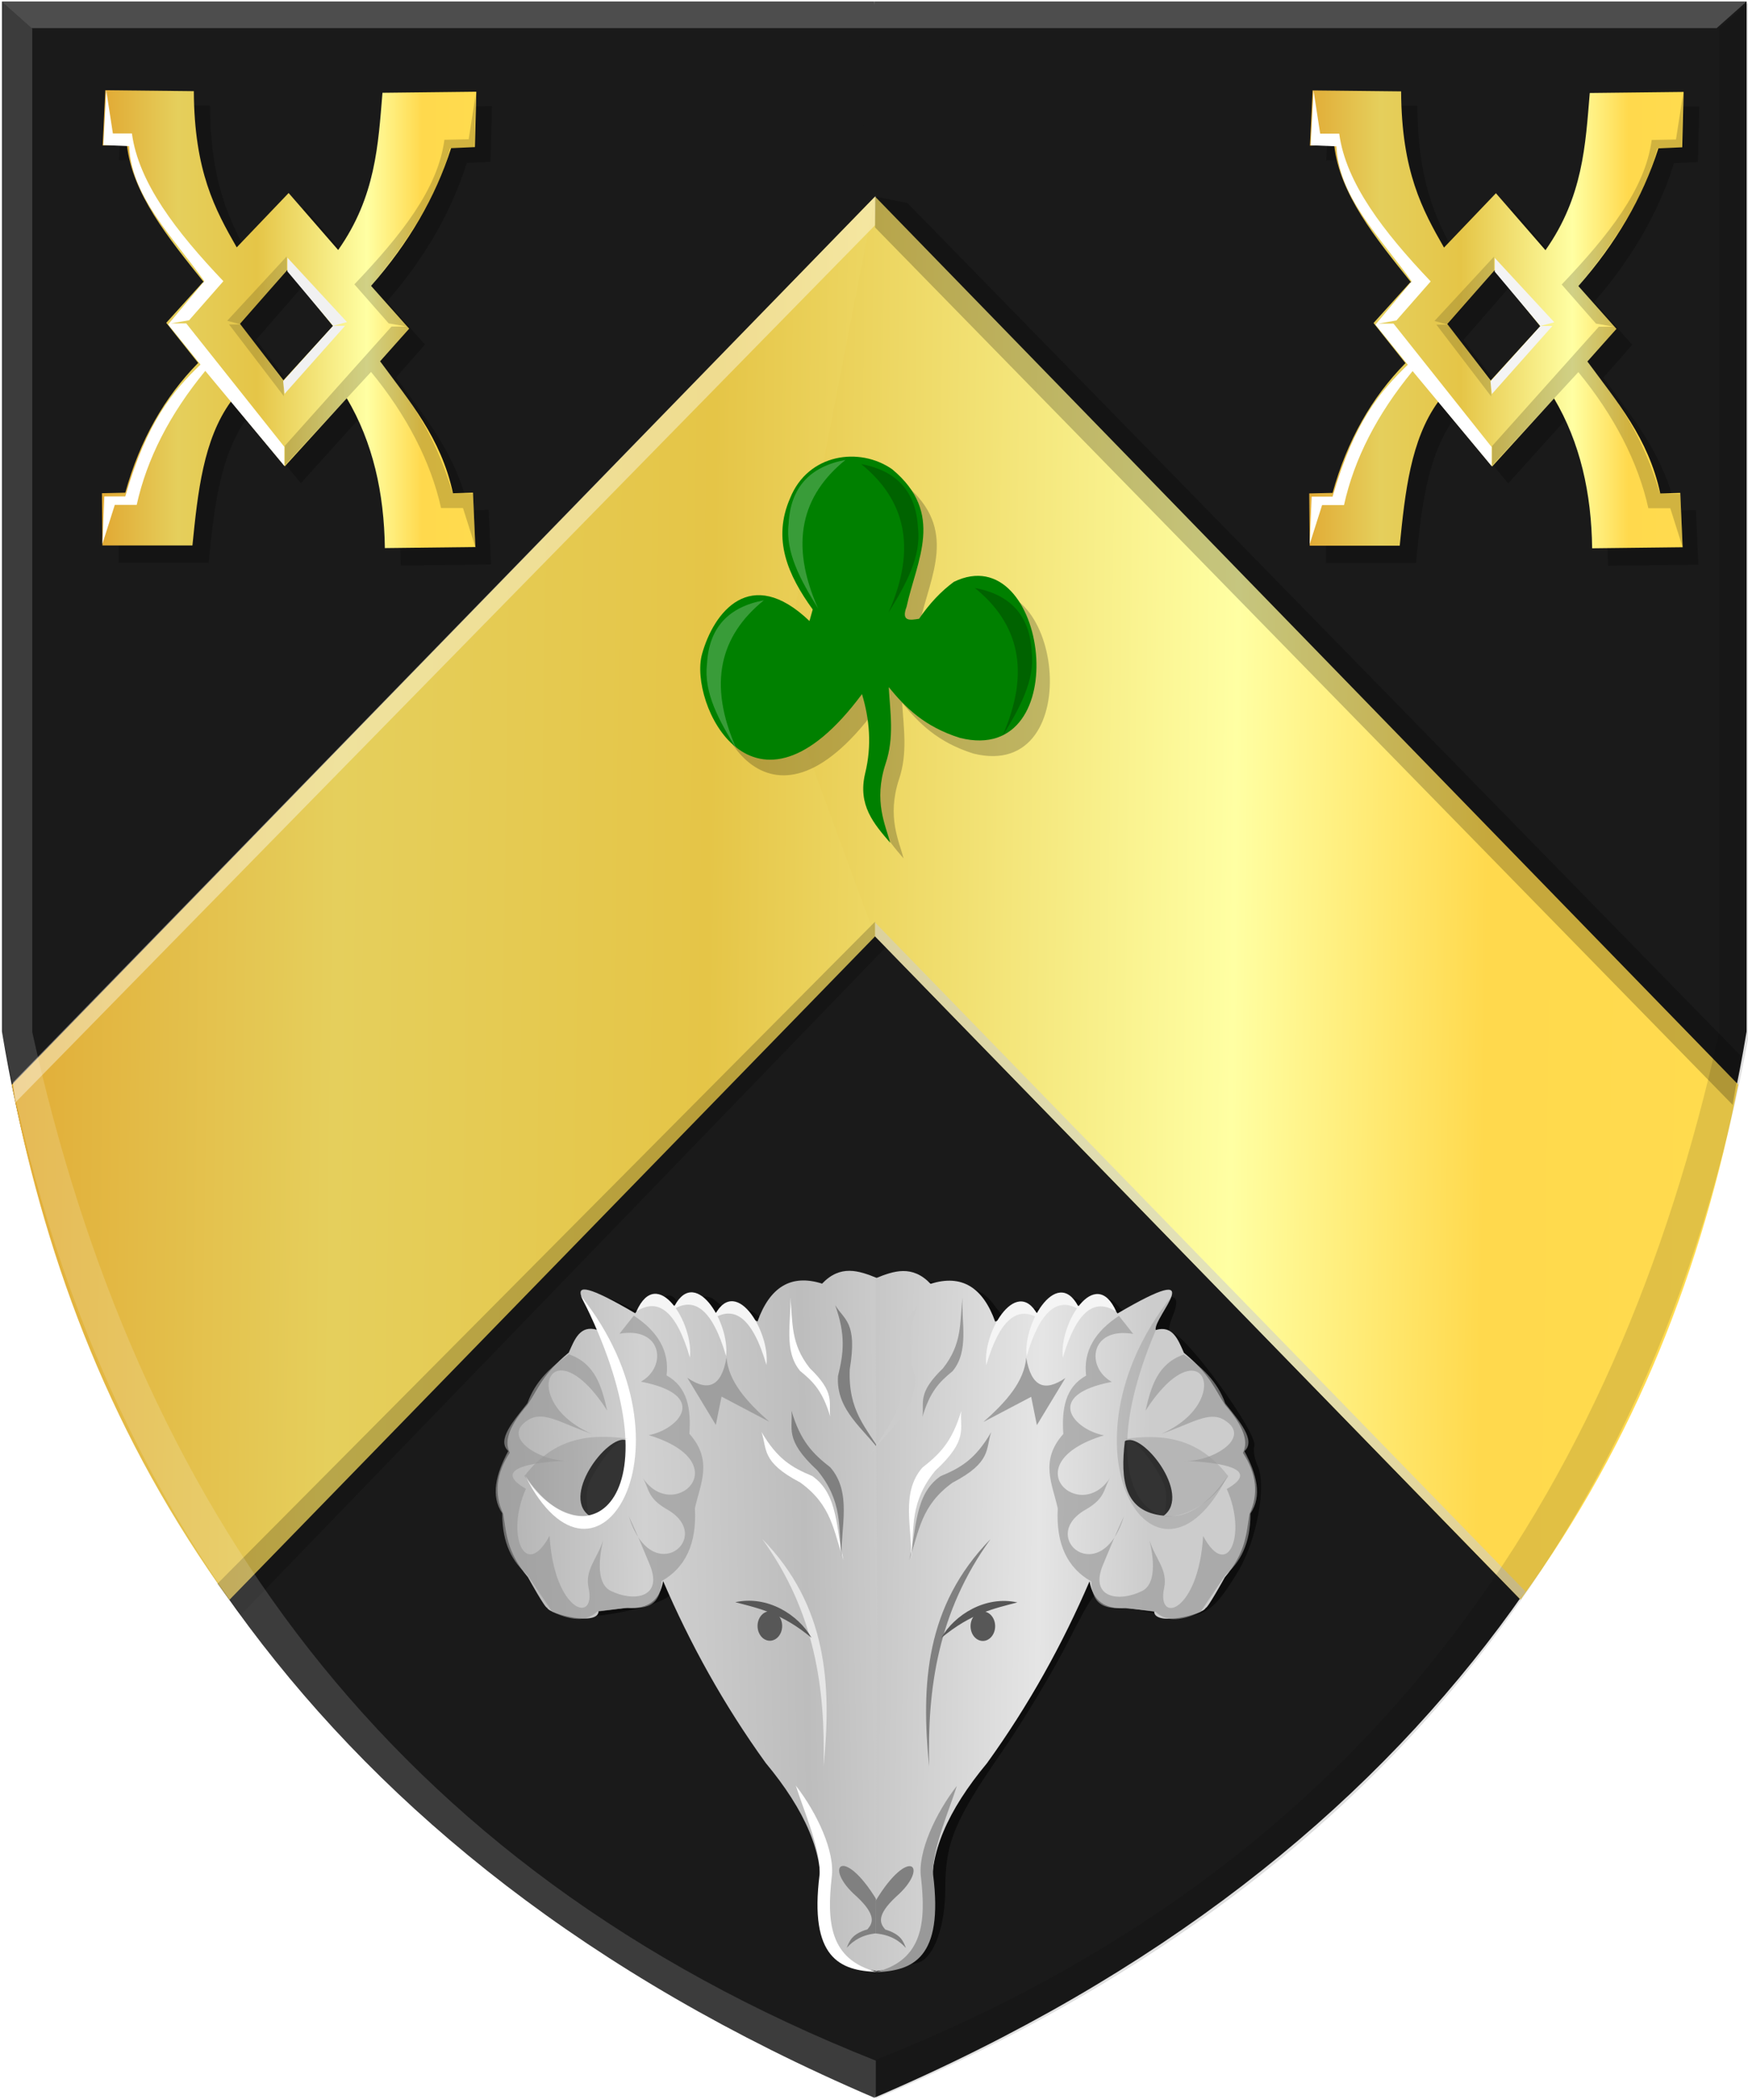 <?xml version="1.0" encoding="UTF-8" standalone="no"?>
<!-- Created with Inkscape (http://www.inkscape.org/) -->

<svg
   xmlns:dc="http://purl.org/dc/elements/1.1/"
   xmlns:cc="http://creativecommons.org/ns#"
   xmlns:rdf="http://www.w3.org/1999/02/22-rdf-syntax-ns#"
   xmlns:svg="http://www.w3.org/2000/svg"
   xmlns="http://www.w3.org/2000/svg"
   xmlns:xlink="http://www.w3.org/1999/xlink"
   xmlns:sodipodi="http://sodipodi.sourceforge.net/DTD/sodipodi-0.dtd"
   xmlns:inkscape="http://www.inkscape.org/namespaces/inkscape"
   width="154.156"
   height="185.125"
   id="svg10048"
   version="1.1"
   inkscape:version="0.48.4 r9939"
   sodipodi:docname="Nieuw document 18">
  <defs
     id="defs10050">
    <linearGradient
       id="linearGradient10855">
      <stop
         id="stop10857"
         offset="0"
         style="stop-color:#ffffff;stop-opacity:1" />
      <stop
         id="stop10859"
         offset="0.143"
         style="stop-color:#e1a832;stop-opacity:1;" />
      <stop
         style="stop-color:#e5cf5c;stop-opacity:1;"
         offset="0.321"
         id="stop10861" />
      <stop
         id="stop10863"
         offset="0.5"
         style="stop-color:#e5c547;stop-opacity:1;" />
      <stop
         style="stop-color:#ffffa3;stop-opacity:1;"
         offset="0.75"
         id="stop10865" />
      <stop
         id="stop10867"
         offset="0.875"
         style="stop-color:#ffd94d;stop-opacity:1;" />
      <stop
         style="stop-color:#ffdb4e;stop-opacity:1;"
         offset="1"
         id="stop10869" />
    </linearGradient>
    <filter
       color-interpolation-filters="sRGB"
       inkscape:collect="always"
       id="filter4021-4-3-8">
      <feGaussianBlur
         inkscape:collect="always"
         stdDeviation="8.668"
         id="feGaussianBlur4023-8-1-7" />
    </filter>
    <filter
       color-interpolation-filters="sRGB"
       inkscape:collect="always"
       id="filter4021-4-3">
      <feGaussianBlur
         inkscape:collect="always"
         stdDeviation="8.668"
         id="feGaussianBlur4023-8-1" />
    </filter>
    <filter
       color-interpolation-filters="sRGB"
       inkscape:collect="always"
       id="filter8217-7">
      <feGaussianBlur
         inkscape:collect="always"
         stdDeviation="3.51"
         id="feGaussianBlur8219-2" />
    </filter>
    <linearGradient
       id="linearGradient4070-9-0-5">
      <stop
         style="stop-color:#a3a3a3;stop-opacity:1;"
         offset="0"
         id="stop4072-5-5-3" />
      <stop
         style="stop-color:#b0b0b0;stop-opacity:1;"
         offset="0.143"
         id="stop4074-5-2-2" />
      <stop
         id="stop4076-40-4-9"
         offset="0.321"
         style="stop-color:#d1d1d1;stop-opacity:1;" />
      <stop
         style="stop-color:#bdbdbd;stop-opacity:1;"
         offset="0.5"
         id="stop4078-3-2-7" />
      <stop
         id="stop4080-4-3-3"
         offset="0.75"
         style="stop-color:#e5e5e5;stop-opacity:1;" />
      <stop
         style="stop-color:#cccccc;stop-opacity:1;"
         offset="0.875"
         id="stop4082-1-8-7" />
      <stop
         id="stop4084-2-5-4"
         offset="1"
         style="stop-color:#cccccc;stop-opacity:1;" />
    </linearGradient>
    <linearGradient
       gradientUnits="userSpaceOnUse"
       y2="148.853"
       x2="320.714"
       y1="148.853"
       x1="309.286"
       id="linearGradient5702"
       xlink:href="#linearGradient4070-9-0-5"
       inkscape:collect="always" />
    <linearGradient
       id="linearGradient4053-4">
      <stop
         style="stop-color:#cc992d;stop-opacity:1;"
         offset="0"
         id="stop4055-9" />
      <stop
         style="stop-color:#e1a832;stop-opacity:1;"
         offset="0.143"
         id="stop4057-8" />
      <stop
         id="stop4059-2"
         offset="0.321"
         style="stop-color:#e5cf5c;stop-opacity:1;" />
      <stop
         style="stop-color:#e5c547;stop-opacity:1;"
         offset="0.5"
         id="stop4061-4" />
      <stop
         id="stop4063-5"
         offset="0.75"
         style="stop-color:#ffffa3;stop-opacity:1;" />
      <stop
         style="stop-color:#ffd94d;stop-opacity:1;"
         offset="0.875"
         id="stop4065-2" />
      <stop
         id="stop4067-9"
         offset="1"
         style="stop-color:#ffdb4e;stop-opacity:1;" />
    </linearGradient>
    <linearGradient
       inkscape:collect="always"
       xlink:href="#linearGradient4070-9-0-5"
       id="linearGradient10813"
       x1="140.231"
       y1="499.101"
       x2="217.796"
       y2="500.172"
       gradientUnits="userSpaceOnUse" />
    <linearGradient
       inkscape:collect="always"
       xlink:href="#linearGradient4070-9-0-5"
       id="linearGradient10821"
       x1="138.499"
       y1="501.403"
       x2="217.442"
       y2="499.975"
       gradientUnits="userSpaceOnUse" />
    <linearGradient
       inkscape:collect="always"
       xlink:href="#linearGradient4053-4"
       id="linearGradient10829"
       x1="82.087"
       y1="433.947"
       x2="260.289"
       y2="436.447"
       gradientUnits="userSpaceOnUse" />
    <linearGradient
       inkscape:collect="always"
       xlink:href="#linearGradient4053-4"
       id="linearGradient10837"
       x1="77.728"
       y1="436.099"
       x2="260.93"
       y2="438.599"
       gradientUnits="userSpaceOnUse" />
    <linearGradient
       inkscape:collect="always"
       xlink:href="#linearGradient4053-4"
       id="linearGradient10845"
       x1="215.929"
       y1="385.434"
       x2="255.384"
       y2="385.434"
       gradientUnits="userSpaceOnUse" />
    <linearGradient
       inkscape:collect="always"
       xlink:href="#linearGradient10855"
       id="linearGradient10853"
       x1="110.056"
       y1="385.416"
       x2="148.912"
       y2="385.416"
       gradientUnits="userSpaceOnUse" />
  </defs>
  <sodipodi:namedview
     id="base"
     pagecolor="#ffffff"
     bordercolor="#666666"
     borderopacity="1.0"
     inkscape:pageopacity="0.0"
     inkscape:pageshadow="2"
     inkscape:zoom="1.979899"
     inkscape:cx="103.60173"
     inkscape:cy="128.77842"
     inkscape:document-units="px"
     inkscape:current-layer="layer1"
     showgrid="false"
     fit-margin-top="0"
     fit-margin-left="0"
     fit-margin-right="0"
     fit-margin-bottom="0"
     inkscape:window-width="1600"
     inkscape:window-height="837"
     inkscape:window-x="-8"
     inkscape:window-y="-8"
     inkscape:window-maximized="1" />
  <g
     inkscape:label="Laag 1"
     inkscape:groupmode="layer"
     id="layer1"
     transform="translate(-106.844,-357.281)">
    <path
       style="fill:#1a1a1a;fill-opacity:1;stroke:#000000;stroke-width:0.099px;stroke-linecap:butt;stroke-linejoin:miter;stroke-opacity:0"
       d="m 183.947,357.413 -76.93,0 0,90.795 c 6.018,36.219 26.439,72.373 76.93,93.984 z"
       id="path13717"
       inkscape:connector-curvature="0"
       sodipodi:nodetypes="ccccc" />
    <path
       style="fill:#1a1a1a;fill-opacity:1;stroke:#000000;stroke-width:0.099px;stroke-linecap:butt;stroke-linejoin:miter;stroke-opacity:0"
       d="m 183.947,357.413 76.93,0 0,90.795 c -6.018,36.219 -26.439,72.373 -76.93,93.984 l -7.39,-102.827 z"
       id="path13717-1"
       inkscape:connector-curvature="0"
       sodipodi:nodetypes="cccccc" />
    <path
       style="fill:url(#linearGradient10837);fill-opacity:1;stroke:#000000;stroke-width:0.099px;stroke-linecap:butt;stroke-linejoin:miter;stroke-opacity:0"
       d="m 107.879,452.904 76.136,-78.298 8.281,42.649 -8.281,22.568 -56.94,58.481 c -10.234,-14.123 -16.018,-29.281 -19.195,-45.402 -0.306,-1.552 0.299,1.549 -8.8e-4,10e-4 z"
       id="path34912"
       inkscape:connector-curvature="0"
       sodipodi:nodetypes="cccccscc" />
    <path
       style="fill:url(#linearGradient10829);fill-opacity:1;stroke:#000000;stroke-width:0.099px;stroke-linecap:butt;stroke-linejoin:miter;stroke-opacity:0"
       d="m 260.138,452.886 -76.123,-78.279 -8.294,42.631 8.281,22.568 56.94,58.481 c 10.234,-14.123 16.018,-29.281 19.195,-45.402 0.306,-1.552 -0.299,1.549 8.8e-4,10e-4 z"
       id="path34912-7"
       inkscape:connector-curvature="0"
       sodipodi:nodetypes="cccccscc" />
    <path
       style="fill:#ffffff;fill-opacity:0.395;stroke:#000000;stroke-width:0.099px;stroke-linecap:butt;stroke-linejoin:miter;stroke-opacity:0"
       d="m 107.991,452.688 76.082,-78.141 -0.058,2.586 -75.812,77.325 z"
       id="path35493"
       inkscape:connector-curvature="0" />
    <path
       style="fill:#000000;fill-opacity:0.225;stroke:#000000;stroke-width:0.099px;stroke-linecap:butt;stroke-linejoin:miter;stroke-opacity:0"
       d="m 184.015,374.607 0,2.723 75.631,77.343 0.347,-1.996 0.416,-2.281 -73.548,-75.228 z"
       id="path35495"
       inkscape:connector-curvature="0" />
    <path
       style="fill:#000000;fill-opacity:0.198;stroke:#000000;stroke-width:0.099px;stroke-linecap:butt;stroke-linejoin:miter;stroke-opacity:0"
       d="m 126.006,496.896 58.009,-58.369 0,1.297 0.951,0.948 -56.912,58.88 z"
       id="path35497"
       inkscape:connector-curvature="0" />
    <path
       style="fill:#cccccc;fill-opacity:0.562;stroke:#000000;stroke-width:0.099px;stroke-linecap:butt;stroke-linejoin:miter;stroke-opacity:0"
       d="m 184.015,438.598 0,1.226 56.88,58.408 0.491,-0.655 z"
       id="path35499"
       inkscape:connector-curvature="0" />
    <path
       style="fill:#ffffff;fill-opacity:0.151;stroke:#000000;stroke-width:0.099px;stroke-linecap:butt;stroke-linejoin:miter;stroke-opacity:0"
       d="m 109.69,359.827 -2.65,-2.354 0,90.795 c 8.504,46.997 35.988,76.715 77.046,94.076 l 0,-3.42 c -43.162,-17.098 -65.243,-49.259 -74.396,-90.656 z"
       id="path14257"
       inkscape:connector-curvature="0"
       sodipodi:nodetypes="ccccccc" />
    <path
       style="fill:#000000;fill-opacity:0.118;stroke:#000000;stroke-width:0.099px;stroke-linecap:butt;stroke-linejoin:miter;stroke-opacity:0"
       d="m 258.479,359.755 2.65,-2.354 0,90.795 c -8.504,46.997 -35.988,76.715 -77.046,94.076 l 0,-3.42 c 43.162,-17.098 65.243,-49.259 74.396,-90.656 z"
       id="path14257-4"
       inkscape:connector-curvature="0"
       sodipodi:nodetypes="ccccccc" />
    <path
       style="fill:#ffffff;fill-opacity:0.226;stroke:#000000;stroke-width:0.099px;stroke-linecap:butt;stroke-linejoin:miter;stroke-opacity:0"
       d="m 106.976,357.41 2.65,2.354 148.605,0 2.65,-2.354 z"
       id="path14277"
       inkscape:connector-curvature="0" />
    <path
       inkscape:connector-curvature="0"
       style="fill:#000000;fill-opacity:0.22;stroke:#000000;stroke-width:0.155px;stroke-linecap:butt;stroke-linejoin:miter;stroke-opacity:0"
       d="m 179.413,413.4 c -5.22,-4.987 -8.452,-0.762 -9.476,2.917 -1.198,4.302 4.504,16.44 14.107,3.526 0.662,2.211 0.881,4.511 0.282,6.977 -0.679,2.828 0.782,4.466 2.202,6.126 -0.38,-1.503 -1.493,-3.641 -0.401,-6.97 0.775,-2.29 0.408,-4.51 0.277,-6.745 1.468,1.792 3.139,3.487 6.287,4.475 10.285,2.558 7.749,-17.794 -0.548,-13.755 -1.12,0.827 -2.143,1.905 -3.063,3.253 -0.794,0.127 -1.605,0.273 -1.102,-1.065 0.882,-4.079 3.422,-8.21 -1.267,-12.112 -2.869,-2.007 -7.424,-1.396 -9.008,2.554 -1.58,3.616 -0.199,6.772 1.996,9.803 l -0.285,1.017 z"
       id="path8963-6-2"
       sodipodi:nodetypes="csccccccccccccc" />
    <path
       inkscape:connector-curvature="0"
       style="fill:#008000;fill-opacity:1;stroke:#000000;stroke-width:0.155px;stroke-linecap:butt;stroke-linejoin:miter;stroke-opacity:0"
       d="m 178.232,412.022 c -5.22,-4.987 -8.452,-0.762 -9.476,2.917 -1.198,4.302 4.504,16.44 14.107,3.525 0.662,2.211 0.881,4.511 0.281,6.977 -0.679,2.828 0.782,4.466 2.202,6.126 -0.38,-1.503 -1.492,-3.64 -0.401,-6.97 0.775,-2.29 0.407,-4.51 0.277,-6.745 1.468,1.792 3.14,3.487 6.287,4.475 10.285,2.558 7.749,-17.794 -0.548,-13.755 -1.12,0.827 -2.143,1.905 -3.063,3.253 -0.794,0.127 -1.605,0.273 -1.102,-1.065 0.883,-4.079 3.422,-8.21 -1.267,-12.112 -2.869,-2.007 -7.424,-1.396 -9.008,2.553 -1.58,3.616 -0.199,6.772 1.996,9.803 l -0.285,1.017 z"
       id="path8963-9-0-3"
       sodipodi:nodetypes="csccccccccccccc" />
    <path
       inkscape:connector-curvature="0"
       style="fill:#ffffff;fill-opacity:0.223;stroke:#000000;stroke-width:0.247px;stroke-linecap:butt;stroke-linejoin:miter;stroke-opacity:0"
       d="m 181.405,397.823 c -3.103,0.581 -4.851,2.392 -5.014,5.642 -0.299,2.487 1.063,4.975 2.607,7.462 -2.577,-5.773 -1.431,-9.998 2.407,-13.104 z"
       id="path9205-45-2"
       sodipodi:nodetypes="cccc" />
    <path
       inkscape:connector-curvature="0"
       style="fill:#ffffff;fill-opacity:0.223;stroke:#000000;stroke-width:0.247px;stroke-linecap:butt;stroke-linejoin:miter;stroke-opacity:0"
       d="m 174.206,410.199 c -3.103,0.581 -4.851,2.392 -5.014,5.642 -0.299,2.487 1.063,4.975 2.607,7.462 -2.577,-5.773 -1.431,-9.998 2.406,-13.104 z"
       id="path9205-4-0-2"
       sodipodi:nodetypes="cccc" />
    <path
       inkscape:connector-curvature="0"
       style="fill:#000000;fill-opacity:0.223;stroke:#000000;stroke-width:0.247px;stroke-linecap:butt;stroke-linejoin:miter;stroke-opacity:0"
       d="m 182.788,398.187 c 3.104,0.581 4.852,2.392 5.014,5.642 0.299,2.487 -1.063,4.975 -2.607,7.462 2.577,-5.773 1.431,-9.998 -2.407,-13.104 z"
       id="path9205-1-15-1"
       sodipodi:nodetypes="cccc" />
    <path
       inkscape:connector-curvature="0"
       style="fill:#000000;fill-opacity:0.223;stroke:#000000;stroke-width:0.247px;stroke-linecap:butt;stroke-linejoin:miter;stroke-opacity:0"
       d="m 192.815,409.107 c 3.103,0.581 4.851,2.392 5.014,5.642 0.299,2.487 -1.063,4.975 -2.607,7.462 2.577,-5.773 1.431,-9.998 -2.407,-13.104 z"
       id="path9205-1-8-7-6"
       sodipodi:nodetypes="cccc" />
    <path
       transform="matrix(0.172,0,0,0.19,-212.796,313.327)"
       style="fill:#000000;fill-opacity:0.506;filter:url(#filter8217-7)"
       d="m 2294.443,1141.529 c -6.814,-2.727 -12.254,-17.84 -12.254,-34.043 0,-21.329 -4.481,-31.01 -29.86,-64.519 -11.749,-15.512 -27.029,-38.783 -33.956,-51.713 -11.273,-21.042 -13.079,-23.074 -17.208,-19.358 -2.537,2.284 -13.98,5.691 -25.428,7.571 -24.765,4.068 -29.679,1.925 -43.634,-19.029 -9.679,-14.533 -14.814,-39.971 -9.959,-49.335 1.538,-2.966 2.243,-6.919 1.568,-8.785 -2.113,-5.836 35.756,-52.802 42.575,-52.802 1.628,0 1.409,-2.984 -0.53,-7.217 -4.652,-10.155 -1.324,-11.782 11.933,-5.837 10.583,4.746 11.819,4.781 16.173,0.451 5.362,-5.333 8.978,-5.936 11.476,-1.915 1.082,1.742 4.347,1.584 8.778,-0.424 5.473,-2.48 8.148,-2.295 11.932,0.829 2.683,2.214 7.362,3.607 10.4,3.095 3.038,-0.512 7.491,0.694 9.896,2.68 3.636,3.001 5.467,2.246 10.857,-4.477 7.332,-9.145 17.201,-11.126 55.413,-11.126 38.212,0 48.081,1.982 55.413,11.126 5.39,6.723 7.221,7.478 10.857,4.477 2.405,-1.986 6.733,-3.25 9.617,-2.809 2.884,0.44 8.177,-0.807 11.763,-2.773 4.371,-2.396 8.215,-2.671 11.665,-0.835 3.162,1.683 6.984,1.715 9.916,0.083 3.334,-1.856 6.196,-1.238 9.503,2.051 4.378,4.354 5.59,4.321 16.191,-0.433 13.257,-5.946 16.585,-4.318 11.933,5.837 -1.939,4.233 -2.158,7.217 -0.53,7.217 6.819,0 44.688,46.966 42.574,52.802 -0.675,1.866 0.03,5.819 1.568,8.785 4.855,9.364 -0.28,34.803 -9.959,49.335 -13.793,20.711 -18.731,22.906 -43.35,19.272 -11.392,-1.682 -22.718,-5.052 -25.168,-7.489 -4.01,-3.988 -5.868,-1.912 -18.555,20.724 -7.754,13.835 -23.151,36.998 -34.215,51.472 -24.062,31.479 -28.799,41.851 -28.799,63.069 0,17.096 -5.447,31.235 -13.169,34.182 -5.493,2.096 -30.081,2 -35.426,-0.139 z"
       id="path8126"
       inkscape:connector-curvature="0" />
    <path
       style="fill:url(#linearGradient10821);stroke:#000000;stroke-width:0.523px;stroke-linecap:butt;stroke-linejoin:miter;stroke-opacity:0;fill-opacity:1"
       d="m 184.195,531.006 1.914,-29.7 -1.914,-31.366 c -1.617,-0.661 -3.233,-1.205 -4.85,0.49 -2.757,-0.875 -4.617,0.326 -5.696,3.333 -1.257,-0.523 -2.514,-1.415 -3.771,-0.721 -1.271,-1.45 -2.452,-1.611 -3.556,-0.658 -1.262,-0.378 -2.526,-0.767 -3.461,0.658 -8.48,-4.967 -3.134,0.311 -3.367,1.456 -1.498,-0.434 -1.968,0.829 -2.488,2.01 -2.371,1.96 -2.655,3.153 -3.649,4.607 -1.433,1.657 -2.135,3.112 -1.557,4.215 -1.172,1.797 -1.42,3.594 -0.578,5.391 0.288,1.717 0.287,3.339 2.18,5.587 0,0 1.513,2.745 1.691,2.696 0.178,0.557 4.539,1.657 4.539,0.294 l 2.536,-0.294 c 1.809,0.141 2.86,-0.645 3.159,-2.352 2.376,5.522 5.332,10.885 9.05,16.037 3.452,4.148 5.189,8.05 4.783,11.644 -0.622,5.564 2.02,6.389 5.034,6.675 z"
       id="path7924"
       inkscape:connector-curvature="0"
       sodipodi:nodetypes="ccccccccccccccccccccc" />
    <path
       style="fill:#e6e6e6;fill-opacity:1;stroke:#000000;stroke-width:0.523px;stroke-linecap:butt;stroke-linejoin:miter;stroke-opacity:0"
       d="m 174.063,492.934 c 5.761,5.895 6.126,12.856 5.412,20.031 0.161,-6.826 -0.742,-13.571 -5.412,-20.031 z"
       id="path7926"
       inkscape:connector-curvature="0"
       sodipodi:nodetypes="ccc" />
    <path
       style="fill:#575757;fill-opacity:1;stroke:#000000;stroke-width:0.523px;stroke-linecap:butt;stroke-linejoin:miter;stroke-opacity:0"
       d="m 171.691,498.512 c 2.818,-0.624 5.553,1.087 6.719,3.137 -2.638,-2.186 -4.655,-2.595 -6.719,-3.137 z"
       id="path7928"
       inkscape:connector-curvature="0"
       sodipodi:nodetypes="ccc" />
    <path
       sodipodi:type="arc"
       style="fill:#575757;fill-opacity:1;stroke:#000000;stroke-width:0.1;stroke-miterlimit:4;stroke-opacity:0;stroke-dasharray:none"
       id="path7930"
       sodipodi:cx="840.47852"
       sodipodi:cy="371.94937"
       sodipodi:rx="2.1781414"
       sodipodi:ry="2.3675451"
       d="m 842.657,371.949 c 0,1.308 -0.975,2.368 -2.178,2.368 -1.203,0 -2.178,-1.06 -2.178,-2.368 0,-1.308 0.975,-2.368 2.178,-2.368 1.203,0 2.178,1.06 2.178,2.368 z"
       transform="matrix(0.498,0,0,0.549,-243.821,296.408)" />
    <path
       style="fill:#ffffff;stroke:#000000;stroke-width:0.523px;stroke-linecap:butt;stroke-linejoin:miter;stroke-opacity:0"
       d="m 177.031,514.685 c 0.622,2.017 2.231,5.658 2.091,7.842 -0.923,7.338 1.776,8.468 5.073,8.577 -4.269,-1.081 -4.417,-4.544 -4.005,-8.332 0.324,-2.246 -1.304,-5.702 -3.159,-8.087 z"
       id="path7934"
       inkscape:connector-curvature="0"
       sodipodi:nodetypes="ccccc" />
    <path
       style="fill:#808080;fill-opacity:1;stroke:#000000;stroke-width:0.523px;stroke-linecap:butt;stroke-linejoin:miter;stroke-opacity:0"
       d="m 184.195,524.816 c -3.011,-4.966 -4.792,-2.977 -1.825,-0.381 1.846,1.71 1.406,2.407 0.975,2.911 -1.385,0.421 -1.582,1.028 -1.825,1.629 0.603,-0.665 1.403,-1.169 2.675,-1.282 z"
       id="path7936"
       inkscape:connector-curvature="0"
       sodipodi:nodetypes="cccccc" />
    <path
       style="fill:#333333;fill-opacity:1;stroke:#000000;stroke-width:0.523px;stroke-linecap:butt;stroke-linejoin:miter;stroke-opacity:0"
       d="m 162.213,484.299 c -1.491,-0.964 -5.945,4.718 -3.426,6.567 3.465,-0.329 3.845,-3.128 3.426,-6.567 z"
       id="path7938"
       inkscape:connector-curvature="0"
       sodipodi:nodetypes="ccc" />
    <path
       style="fill:#ffffff;stroke:#000000;stroke-width:0.523px;stroke-linecap:butt;stroke-linejoin:miter;stroke-opacity:0"
       d="m 153.171,487.387 c 6.315,12.444 15.512,-2.539 4.909,-15.87 9.005,17.741 0.465,24.036 -4.909,15.87 z"
       id="path7940"
       inkscape:connector-curvature="0"
       sodipodi:nodetypes="ccc" />
    <path
       style="fill:#000000;fill-opacity:0.109;stroke:#000000;stroke-width:0.523px;stroke-linecap:butt;stroke-linejoin:miter;stroke-opacity:0"
       d="m 153.091,487.387 c 2.662,-3.436 5.781,-3.746 9.167,-3.284 -0.863,-0.061 -2.206,1.527 -3.159,3.284 -0.414,0.762 -0.74,1.446 -0.356,3.48 -0.253,0.171 -1.383,0.05 -2.425,-0.46 -1.89,-0.927 -2.856,-2.461 -3.227,-3.019 z"
       id="path7942"
       inkscape:connector-curvature="0"
       sodipodi:nodetypes="ccscsc" />
    <path
       style="fill:#999999;fill-opacity:0.656;stroke:#000000;stroke-width:0.523px;stroke-linecap:butt;stroke-linejoin:miter;stroke-opacity:0"
       d="m 161.477,474.844 c 3.803,-0.653 4.213,2.932 1.888,4.228 6.084,1.174 3.338,4.211 0.692,4.713 8.141,2.487 2.001,7.989 -0.629,3.602 0.717,1.068 0.379,1.878 2.261,2.955 4.279,2.45 -1.391,7.115 -3.393,0.582 0.859,1.844 1.148,2.626 1.828,4.228 1.28,3.017 -1.452,3.355 -3.444,2.346 -1.685,-0.853 -0.582,-4.569 -0.65,-4.425 -0.531,1.634 -1.619,2.58 -1.28,4.17 0.691,3.244 -3.035,2.171 -3.439,-4.586 -2.168,4.018 -3.894,-0.133 -2.086,-4.142 -0.528,-0.322 -3.904,-2.151 3.916,-2.499 -2.29,0.264 -6.342,-1.972 -3.695,-3.584 1.354,-0.825 2.868,0.311 5.564,1.232 -6.552,-2.877 -3.609,-9.743 1.379,-2.058 -0.485,-2.092 -1.038,-4.138 -3.382,-4.95 -1.534,1.087 -2.936,2.321 -3.649,4.313 -1.25,1.594 -2.732,3.252 -1.691,4.215 -1.1,2.055 -1.562,3.955 -0.534,5.489 -0.002,2.706 0.926,4.296 2.225,5.44 l 2.18,3.235 c 1.978,0.941 3.166,0.753 3.96,0 l 2.269,-0.294 c 1.511,-0.09 3.276,0.311 3.426,-2.401 2.082,-1.181 3.109,-3.279 2.937,-6.42 0.455,-2.13 1.631,-4.191 -0.489,-6.567 0.15,-2.194 -0.158,-4.12 -2.011,-5.145 0.262,-2.161 -0.785,-3.89 -2.895,-5.268 z"
       id="path7944"
       inkscape:connector-curvature="0"
       sodipodi:nodetypes="ccccscsscscccscccccccccccccccc" />
    <path
       style="fill:#f5f5f5;fill-opacity:1;stroke:#000000;stroke-width:0.523px;stroke-linecap:butt;stroke-linejoin:miter;stroke-opacity:0"
       d="m 162.97,472.88 c 1.849,-4.181 5.068,1.075 4.717,4.068 -1.205,-4.123 -2.8,-5.302 -4.717,-4.068 z"
       id="path7946"
       inkscape:connector-curvature="0"
       sodipodi:nodetypes="ccc" />
    <path
       style="fill:#f5f5f5;fill-opacity:1;stroke:#000000;stroke-width:0.523px;stroke-linecap:butt;stroke-linejoin:miter;stroke-opacity:0"
       d="m 166.16,472.75 c 1.849,-4.18 5.068,1.075 4.717,4.068 -1.205,-4.123 -2.8,-5.302 -4.717,-4.068 z"
       id="path7946-2"
       inkscape:connector-curvature="0"
       sodipodi:nodetypes="ccc" />
    <path
       style="fill:#f5f5f5;fill-opacity:1;stroke:#000000;stroke-width:0.523px;stroke-linecap:butt;stroke-linejoin:miter;stroke-opacity:0"
       d="m 169.72,473.534 c 1.849,-4.181 5.068,1.075 4.717,4.068 -1.205,-4.123 -2.8,-5.302 -4.717,-4.068 z"
       id="path7946-0"
       inkscape:connector-curvature="0"
       sodipodi:nodetypes="ccc" />
    <path
       style="fill:#9f9f9f;fill-opacity:1;stroke:#000000;stroke-width:0.523px;stroke-linecap:butt;stroke-linejoin:miter;stroke-opacity:0"
       d="m 167.456,478.725 2.517,4.159 0.503,-2.495 4.216,2.218 c -1.986,-1.749 -3.619,-3.568 -3.776,-5.683 -0.445,2.649 -1.674,3.032 -3.461,1.802 z"
       id="path7973"
       inkscape:connector-curvature="0"
       sodipodi:nodetypes="cccccc" />
    <path
       style="fill:#ffffff;fill-opacity:1;stroke:#000000;stroke-width:0.523px;stroke-linecap:butt;stroke-linejoin:miter;stroke-opacity:0"
       d="m 174,483.507 c 0.514,1.462 -0.085,2.625 3.414,4.451 2.808,2.023 2.933,4.274 3.823,6.846 -0.686,-2.615 -0.413,-5.806 -2.769,-7.418 -1.788,-0.745 -3.062,-1.483 -4.468,-3.88 z"
       id="path7975"
       inkscape:connector-curvature="0"
       sodipodi:nodetypes="ccccc" />
    <path
       style="fill:#808080;fill-opacity:1;stroke:#000000;stroke-width:0.523px;stroke-linecap:butt;stroke-linejoin:miter;stroke-opacity:0"
       d="m 176.642,481.634 c 0.162,1.557 -0.684,2.516 2.282,5.257 2.253,2.738 1.857,4.951 2.129,7.688 -0.064,-2.721 0.933,-5.733 -0.978,-7.948 -1.559,-1.218 -2.623,-2.287 -3.433,-4.997 z"
       id="path7975-1"
       inkscape:connector-curvature="0"
       sodipodi:nodetypes="ccccc" />
    <path
       style="fill:#808080;fill-opacity:1;stroke:#000000;stroke-width:0.523px;stroke-linecap:butt;stroke-linejoin:miter;stroke-opacity:0"
       d="m 180.497,472.323 c 0.777,1.313 1.984,1.457 1.287,5.652 -0.149,3.692 1.437,5.118 2.814,7.416 -1.527,-2.141 -4.039,-3.76 -3.851,-6.807 0.495,-2.034 0.695,-3.604 -0.25,-6.26 z"
       id="path7975-6"
       inkscape:connector-curvature="0"
       sodipodi:nodetypes="ccccc" />
    <path
       style="fill:#ffffff;fill-opacity:1;stroke:#000000;stroke-width:0.41px;stroke-linecap:butt;stroke-linejoin:miter;stroke-opacity:0"
       d="m 180.059,482.143 c -0.148,-1.273 0.468,-2.078 -1.798,-4.257 -1.733,-2.193 -1.475,-4.016 -1.725,-6.253 0.095,2.229 -0.598,4.721 0.869,6.493 1.187,0.963 2.001,1.815 2.654,4.017 z"
       id="path7975-4"
       inkscape:connector-curvature="0"
       sodipodi:nodetypes="ccccc" />
    <path
       style="fill:url(#linearGradient10813);stroke:#000000;stroke-width:0.523px;stroke-linecap:butt;stroke-linejoin:miter;stroke-opacity:0;fill-opacity:1"
       d="m 184.064,531.025 0.131,-29.7 -0.131,-31.366 c 1.617,-0.661 3.233,-1.205 4.85,0.49 2.757,-0.875 4.617,0.326 5.696,3.333 1.257,-0.523 2.514,-1.415 3.771,-0.721 1.271,-1.45 2.452,-1.611 3.556,-0.658 1.262,-0.378 2.526,-0.767 3.461,0.658 8.48,-4.967 3.134,0.311 3.367,1.456 1.498,-0.434 1.968,0.829 2.488,2.01 2.371,1.96 2.655,3.153 3.649,4.607 1.433,1.656 2.135,3.112 1.557,4.215 1.172,1.797 1.42,3.594 0.578,5.391 -0.288,1.717 -0.287,3.339 -2.18,5.587 0,0 -1.513,2.745 -1.691,2.696 -0.178,0.557 -4.539,1.657 -4.539,0.294 l -2.536,-0.294 c -1.809,0.141 -2.86,-0.645 -3.159,-2.352 -2.376,5.522 -5.332,10.885 -9.05,16.037 -3.452,4.148 -5.189,8.05 -4.783,11.644 0.622,5.564 -2.021,6.389 -5.034,6.675 z"
       id="path7924-0"
       inkscape:connector-curvature="0"
       sodipodi:nodetypes="ccccccccccccccccccccc" />
    <path
       style="fill:#808080;fill-opacity:1;stroke:#000000;stroke-width:0.523px;stroke-linecap:butt;stroke-linejoin:miter;stroke-opacity:0"
       d="m 194.196,492.953 c -5.761,5.895 -6.126,12.856 -5.412,20.031 -0.161,-6.826 0.742,-13.571 5.412,-20.031 z"
       id="path7926-6"
       inkscape:connector-curvature="0"
       sodipodi:nodetypes="ccc" />
    <path
       style="fill:#575757;fill-opacity:1;stroke:#000000;stroke-width:0.523px;stroke-linecap:butt;stroke-linejoin:miter;stroke-opacity:0"
       d="m 196.568,498.531 c -2.818,-0.624 -5.553,1.087 -6.719,3.137 2.638,-2.186 4.655,-2.595 6.719,-3.137 z"
       id="path7928-1"
       inkscape:connector-curvature="0"
       sodipodi:nodetypes="ccc" />
    <path
       sodipodi:type="arc"
       style="fill:#575757;fill-opacity:1;stroke:#000000;stroke-width:0.1;stroke-miterlimit:4;stroke-opacity:0;stroke-dasharray:none"
       id="path7930-8"
       sodipodi:cx="840.47852"
       sodipodi:cy="371.94937"
       sodipodi:rx="2.1781414"
       sodipodi:ry="2.3675451"
       d="m 842.657,371.949 c 0,1.308 -0.975,2.368 -2.178,2.368 -1.203,0 -2.178,-1.06 -2.178,-2.368 0,-1.308 0.975,-2.368 2.178,-2.368 1.203,0 2.178,1.06 2.178,2.368 z"
       transform="matrix(-0.498,0,0,0.549,612.08,296.427)" />
    <path
       style="fill:#999999;stroke:#000000;stroke-width:0.523px;stroke-linecap:butt;stroke-linejoin:miter;stroke-opacity:0"
       d="m 191.228,514.704 c -0.622,2.017 -2.231,5.658 -2.091,7.842 0.923,7.338 -1.776,8.468 -5.073,8.577 4.269,-1.081 4.417,-4.544 4.005,-8.332 -0.324,-2.245 1.304,-5.702 3.159,-8.087 z"
       id="path7934-9"
       inkscape:connector-curvature="0"
       sodipodi:nodetypes="ccccc" />
    <path
       style="fill:#808080;fill-opacity:1;stroke:#000000;stroke-width:0.523px;stroke-linecap:butt;stroke-linejoin:miter;stroke-opacity:0"
       d="m 184.064,524.835 c 3.011,-4.966 4.792,-2.978 1.825,-0.381 -1.846,1.71 -1.406,2.407 -0.975,2.911 1.385,0.421 1.582,1.028 1.825,1.629 -0.603,-0.665 -1.403,-1.169 -2.675,-1.282 z"
       id="path7936-8"
       inkscape:connector-curvature="0"
       sodipodi:nodetypes="cccccc" />
    <path
       style="fill:#333333;fill-opacity:1;stroke:#000000;stroke-width:0.523px;stroke-linecap:butt;stroke-linejoin:miter;stroke-opacity:0"
       d="m 206.046,484.318 c 1.491,-0.964 5.945,4.718 3.426,6.567 -3.465,-0.329 -3.845,-3.128 -3.426,-6.567 z"
       id="path7938-4"
       inkscape:connector-curvature="0"
       sodipodi:nodetypes="ccc" />
    <path
       style="fill:#000000;stroke:#000000;stroke-width:0.523px;stroke-linecap:butt;stroke-linejoin:miter;stroke-opacity:0;fill-opacity:0.118"
       d="m 215.089,487.406 c -6.315,12.444 -15.512,-2.539 -4.909,-15.87 -9.005,17.741 -0.465,24.036 4.909,15.87 z"
       id="path7940-1"
       inkscape:connector-curvature="0"
       sodipodi:nodetypes="ccc" />
    <path
       style="fill:#000000;fill-opacity:0.109;stroke:#000000;stroke-width:0.523px;stroke-linecap:butt;stroke-linejoin:miter;stroke-opacity:0"
       d="m 215.168,487.406 c -2.662,-3.436 -5.781,-3.746 -9.167,-3.284 0.863,-0.061 2.206,1.527 3.159,3.284 0.414,0.762 0.74,1.446 0.356,3.48 0.253,0.171 1.383,0.05 2.425,-0.46 1.89,-0.927 2.856,-2.461 3.227,-3.019 z"
       id="path7942-4"
       inkscape:connector-curvature="0"
       sodipodi:nodetypes="ccscsc" />
    <path
       style="fill:#999999;fill-opacity:0.665;stroke:#000000;stroke-width:0.523px;stroke-linecap:butt;stroke-linejoin:miter;stroke-opacity:0"
       d="m 206.782,474.863 c -3.803,-0.653 -4.213,2.932 -1.888,4.228 -6.084,1.174 -3.338,4.211 -0.692,4.713 -8.141,2.487 -2.001,7.989 0.629,3.602 -0.717,1.068 -0.379,1.878 -2.261,2.955 -4.279,2.45 1.391,7.115 3.393,0.582 -0.859,1.844 -1.148,2.626 -1.828,4.228 -1.28,3.017 1.452,3.355 3.444,2.346 1.685,-0.853 0.582,-4.569 0.65,-4.425 0.531,1.634 1.619,2.58 1.28,4.17 -0.691,3.244 3.035,2.171 3.439,-4.586 2.168,4.018 3.894,-0.133 2.086,-4.142 0.528,-0.322 3.904,-2.151 -3.916,-2.499 2.29,0.264 6.342,-1.972 3.695,-3.584 -1.354,-0.825 -2.868,0.311 -5.564,1.232 6.552,-2.877 3.609,-9.743 -1.379,-2.058 0.485,-2.092 1.038,-4.138 3.382,-4.95 1.534,1.087 2.936,2.321 3.649,4.313 1.25,1.594 2.732,3.252 1.691,4.215 1.1,2.055 1.562,3.955 0.534,5.489 0,2.706 -0.926,4.296 -2.225,5.44 l -2.18,3.235 c -1.978,0.941 -3.166,0.753 -3.96,0 l -2.269,-0.294 c -1.511,-0.09 -3.276,0.311 -3.426,-2.401 -2.082,-1.181 -3.109,-3.279 -2.937,-6.42 -0.455,-2.13 -1.631,-4.191 0.489,-6.567 -0.15,-2.194 0.158,-4.119 2.011,-5.145 -0.262,-2.161 0.785,-3.89 2.895,-5.268 z"
       id="path7944-3"
       inkscape:connector-curvature="0"
       sodipodi:nodetypes="ccccscsscscccscccccccccccccccc" />
    <path
       style="fill:#f5f5f5;fill-opacity:1;stroke:#000000;stroke-width:0.523px;stroke-linecap:butt;stroke-linejoin:miter;stroke-opacity:0"
       d="m 205.29,472.899 c -1.849,-4.18 -5.068,1.075 -4.717,4.068 1.205,-4.123 2.8,-5.302 4.717,-4.068 z"
       id="path7946-9"
       inkscape:connector-curvature="0"
       sodipodi:nodetypes="ccc" />
    <path
       style="fill:#f5f5f5;fill-opacity:1;stroke:#000000;stroke-width:0.523px;stroke-linecap:butt;stroke-linejoin:miter;stroke-opacity:0"
       d="m 202.099,472.769 c -1.849,-4.181 -5.068,1.075 -4.717,4.068 1.205,-4.123 2.8,-5.302 4.717,-4.068 z"
       id="path7946-2-8"
       inkscape:connector-curvature="0"
       sodipodi:nodetypes="ccc" />
    <path
       style="fill:#f5f5f5;fill-opacity:1;stroke:#000000;stroke-width:0.523px;stroke-linecap:butt;stroke-linejoin:miter;stroke-opacity:0"
       d="m 198.539,473.553 c -1.849,-4.18 -5.068,1.075 -4.717,4.068 1.205,-4.123 2.8,-5.302 4.717,-4.068 z"
       id="path7946-0-8"
       inkscape:connector-curvature="0"
       sodipodi:nodetypes="ccc" />
    <path
       style="fill:#9f9f9f;fill-opacity:1;stroke:#000000;stroke-width:0.523px;stroke-linecap:butt;stroke-linejoin:miter;stroke-opacity:0"
       d="m 200.804,478.744 -2.517,4.159 -0.503,-2.495 -4.216,2.218 c 1.986,-1.749 3.619,-3.568 3.776,-5.683 0.445,2.649 1.674,3.032 3.461,1.802 z"
       id="path7973-0"
       inkscape:connector-curvature="0"
       sodipodi:nodetypes="cccccc" />
    <path
       style="fill:#999999;fill-opacity:1;stroke:#000000;stroke-width:0.523px;stroke-linecap:butt;stroke-linejoin:miter;stroke-opacity:0"
       d="m 194.259,483.526 c -0.514,1.462 0.085,2.625 -3.414,4.451 -2.808,2.023 -2.933,4.274 -3.823,6.846 0.686,-2.615 0.413,-5.806 2.769,-7.418 1.788,-0.745 3.062,-1.483 4.468,-3.88 z"
       id="path7975-8"
       inkscape:connector-curvature="0"
       sodipodi:nodetypes="ccccc" />
    <path
       style="fill:#ffffff;fill-opacity:1;stroke:#000000;stroke-width:0.523px;stroke-linecap:butt;stroke-linejoin:miter;stroke-opacity:0"
       d="m 191.618,481.653 c -0.162,1.557 0.684,2.516 -2.282,5.257 -2.253,2.738 -1.857,4.951 -2.129,7.688 0.064,-2.721 -0.933,-5.733 0.978,-7.948 1.559,-1.218 2.623,-2.287 3.433,-4.997 z"
       id="path7975-1-7"
       inkscape:connector-curvature="0"
       sodipodi:nodetypes="ccccc" />
    <path
       style="fill:#cccccc;fill-opacity:1;stroke:#000000;stroke-width:0.523px;stroke-linecap:butt;stroke-linejoin:miter;stroke-opacity:0"
       d="m 187.762,472.342 c -0.777,1.313 -1.984,1.457 -1.287,5.652 0.149,3.692 -1.437,5.118 -2.814,7.416 1.527,-2.141 4.039,-3.76 3.851,-6.807 -0.495,-2.034 -0.695,-3.604 0.25,-6.26 z"
       id="path7975-6-7"
       inkscape:connector-curvature="0"
       sodipodi:nodetypes="ccccc" />
    <path
       style="fill:#999999;fill-opacity:1;stroke:#000000;stroke-width:0.41px;stroke-linecap:butt;stroke-linejoin:miter;stroke-opacity:0"
       d="m 188.2,482.162 c 0.148,-1.273 -0.468,-2.078 1.798,-4.257 1.732,-2.193 1.475,-4.016 1.725,-6.253 -0.095,2.229 0.598,4.721 -0.869,6.493 -1.187,0.963 -2.001,1.815 -2.654,4.017 z"
       id="path7975-4-8"
       inkscape:connector-curvature="0"
       sodipodi:nodetypes="ccccc" />
    <path
       inkscape:connector-curvature="0"
       style="fill:#000000;fill-opacity:0.219;stroke:#000000;stroke-width:1px;stroke-linecap:butt;stroke-linejoin:miter;stroke-opacity:0;filter:url(#filter4021-4-3)"
       d="m 1857.535,422.765 -3.953,73.138 35.581,-0.988 c 8.091,65.53 61.061,123.58 112.672,181.856 l 53.371,55.347 69.226,-71.185 67.091,74.08 -72.682,71.983 -63.597,-74.779 -6.989,-35.642 -47.523,-19.568 -53.813,53.813 46.824,53.114 c -49.385,45.397 -85.495,102.299 -106.927,171.921 l -34.245,0.699 0.699,69.188 132.086,0 c 7.824,-70.347 16.007,-140.474 56.608,-190.791 l 78.972,85.961 90.853,-90.154 c 38.317,58.287 54.84,125.292 55.909,198.478 l 132.785,-1.398 -3.494,-71.983 -29.352,0.699 C 2350.075,882.816 2303.251,834.162 2260.709,781.836 l 42.631,-43.33 -55.909,-56.608 c 54.742,-56.212 94.348,-116.875 117.41,-182.404 l 34.943,-1.398 2.097,-73.381 -137.677,1.398 c -6.353,68.854 -9.826,137.601 -64.995,208.262 l -72.682,-75.478 -76.177,71.983 c -31.525,-49.701 -62.362,-100.655 -62.898,-206.865 l -129.918,-1.251 z"
       id="path3226-8-0"
       sodipodi:nodetypes="cccccccccccccccccccccccccccccccccccc"
       transform="matrix(0.06,0,0,0.067,6.122,338.176)" />
    <path
       inkscape:connector-curvature="0"
       style="fill:url(#linearGradient10853);fill-opacity:1;stroke:#000000;stroke-width:0.063px;stroke-linecap:butt;stroke-linejoin:miter;stroke-opacity:0"
       d="m 116.132,365.236 -0.238,4.867 2.139,-0.066 c 0.486,4.361 3.67,8.224 6.772,12.102 l 3.208,3.683 4.161,-4.737 4.033,4.93 -4.369,4.79 -3.823,-4.976 -0.42,-2.372 -2.856,-1.302 -3.234,3.581 2.814,3.535 c -2.968,3.021 -5.139,6.808 -6.427,11.441 l -2.058,0.046 0.042,4.604 7.939,0 c 0.47,-4.682 0.962,-9.348 3.402,-12.697 l 4.747,5.721 5.461,-6 c 2.303,3.879 3.296,8.338 3.36,13.209 l 7.981,-0.093 -0.21,-4.79 -1.764,0.046 c -1.056,-4.907 -3.87,-8.145 -6.427,-11.627 l 2.562,-2.884 -3.36,-3.767 c 3.29,-3.741 5.671,-7.778 7.057,-12.139 l 2.1,-0.093 0.126,-4.883 -8.275,0.093 c -0.382,4.582 -0.591,9.157 -3.907,13.86 l -4.369,-5.023 -4.579,4.79 c -1.895,-3.308 -3.748,-6.699 -3.781,-13.767 l -7.809,-0.083 z"
       id="path3226-1-2-2"
       sodipodi:nodetypes="cccccccccccccccccccccccccccccccccccc" />
    <path
       inkscape:connector-curvature="0"
       style="fill:#ffffff;fill-opacity:1;stroke:#000000;stroke-width:0.063px;stroke-linecap:butt;stroke-linejoin:miter;stroke-opacity:0"
       d="m 116.211,365.231 -0.252,4.837 2.268,0.093 c 0.215,4.522 3.929,8.075 6.637,11.906 l -3.192,3.814 2.856,3.535 c -2.371,2.29 -4.706,4.947 -6.637,11.627 l -1.848,0 -0.168,4.186 1.092,-3.442 1.932,0 c 0.899,-4.061 2.909,-8 6.049,-11.813 l 6.973,8.372 0,-1.674 -8.653,-10.883 -1.344,0 1.596,-0.279 3.024,-3.442 c -4.134,-4.341 -7.489,-8.682 -8.065,-13.023 l -1.68,0 -0.588,-3.814 z"
       id="path4034-4-8"
       sodipodi:nodetypes="ccccccccccccccccccccc" />
    <path
       inkscape:connector-curvature="0"
       style="fill:#000000;fill-opacity:0.181;stroke:#000000;stroke-width:0.063px;stroke-linecap:butt;stroke-linejoin:miter;stroke-opacity:0"
       d="m 148.808,365.51 -0.126,4.837 -2.142,0 c -1.161,4.562 -4.375,9.037 -6.973,12.139 l 3.402,3.674 -2.562,3.023 c 1.634,2.291 4.458,5.216 6.343,11.534 l 1.806,0.093 0.21,4.697 -1.092,-3.442 -1.932,0 c -0.899,-4.061 -3.035,-8.186 -6.175,-11.999 l -7.603,8.232 0,-1.721 9.409,-10.511 1.344,0 -1.596,-0.279 -3.024,-3.442 c 4.134,-4.341 7.363,-8.403 7.939,-12.744 l 2.142,-0.046 0.63,-4.046 z"
       id="path4034-7-5-6"
       sodipodi:nodetypes="ccccccccccccccccccccc" />
    <path
       inkscape:connector-curvature="0"
       style="fill:#000000;fill-opacity:0.153;stroke:#000000;stroke-width:0.063px;stroke-linecap:butt;stroke-linejoin:miter;stroke-opacity:0"
       d="m 132.131,381.091 0,-1.209 -5.251,5.674 1.218,0.326 -1.05,0 4.831,6.325 -0.042,-1.349 -3.738,-4.976 4.033,-4.79 z"
       id="path4058-5-0" />
    <path
       inkscape:connector-curvature="0"
       style="fill:#f1f1f1;fill-opacity:1;stroke:#000000;stroke-width:0.063px;stroke-linecap:butt;stroke-linejoin:miter;stroke-opacity:0"
       d="m 132.194,381.207 0,-1.209 5.251,5.674 -1.218,0.326 1.05,0 -5.335,6 -0.126,-1.116 4.411,-4.883 -4.033,-4.79 z"
       id="path4058-4-1-2"
       sodipodi:nodetypes="ccccccccc" />
    <path
       inkscape:connector-curvature="0"
       style="fill:#000000;fill-opacity:0.219;stroke:#000000;stroke-width:1px;stroke-linecap:butt;stroke-linejoin:miter;stroke-opacity:0;filter:url(#filter4021-4-3-8)"
       d="m 1857.535,422.765 -3.953,73.138 35.581,-0.988 c 8.091,65.53 61.061,123.58 112.672,181.856 l 53.371,55.347 69.226,-71.185 67.091,74.08 -72.682,71.983 -63.597,-74.779 -6.989,-35.642 -47.523,-19.568 -53.813,53.813 46.824,53.114 c -49.385,45.397 -85.495,102.299 -106.927,171.921 l -34.245,0.699 0.699,69.188 132.086,0 c 7.824,-70.347 16.007,-140.474 56.608,-190.791 l 78.972,85.961 90.853,-90.154 c 38.317,58.287 54.84,125.292 55.909,198.478 l 132.785,-1.398 -3.494,-71.983 -29.352,0.699 C 2350.075,882.816 2303.251,834.162 2260.709,781.836 l 42.631,-43.33 -55.909,-56.608 c 54.742,-56.212 94.348,-116.875 117.41,-182.404 l 34.943,-1.398 2.097,-73.381 -137.677,1.398 c -6.353,68.854 -9.826,137.601 -64.995,208.262 l -72.682,-75.478 -76.177,71.983 c -31.525,-49.701 -62.362,-100.655 -62.898,-206.865 l -129.918,-1.251 z"
       id="path3226-8-0-5"
       sodipodi:nodetypes="cccccccccccccccccccccccccccccccccccc"
       transform="matrix(0.06,0,0,0.067,112.594,338.194)" />
    <path
       inkscape:connector-curvature="0"
       style="fill:url(#linearGradient10845);fill-opacity:1;stroke:#000000;stroke-width:0.063px;stroke-linecap:butt;stroke-linejoin:miter;stroke-opacity:0"
       d="m 222.603,365.254 -0.238,4.867 2.139,-0.066 c 0.486,4.361 3.67,8.224 6.772,12.102 l 3.208,3.683 4.161,-4.737 4.033,4.93 -4.369,4.79 -3.823,-4.976 -0.42,-2.372 -2.856,-1.302 -3.234,3.581 2.814,3.535 c -2.968,3.021 -5.139,6.808 -6.427,11.441 l -2.058,0.046 0.042,4.604 7.939,0 c 0.47,-4.682 0.962,-9.348 3.402,-12.697 l 4.747,5.721 5.461,-6 c 2.303,3.879 3.296,8.338 3.36,13.209 l 7.981,-0.093 -0.21,-4.79 -1.764,0.046 c -1.056,-4.907 -3.87,-8.145 -6.427,-11.627 l 2.562,-2.884 -3.36,-3.767 c 3.29,-3.741 5.671,-7.778 7.057,-12.139 l 2.1,-0.093 0.126,-4.883 -8.275,0.093 c -0.382,4.582 -0.591,9.157 -3.907,13.86 l -4.369,-5.023 -4.579,4.79 c -1.895,-3.308 -3.748,-6.699 -3.781,-13.767 l -7.809,-0.083 z"
       id="path3226-1-2-2-8"
       sodipodi:nodetypes="cccccccccccccccccccccccccccccccccccc" />
    <path
       inkscape:connector-curvature="0"
       style="fill:#ffffff;fill-opacity:1;stroke:#000000;stroke-width:0.063px;stroke-linecap:butt;stroke-linejoin:miter;stroke-opacity:0"
       d="m 222.683,365.249 -0.252,4.837 2.268,0.093 c 0.215,4.522 3.929,8.075 6.637,11.906 l -3.192,3.814 2.856,3.535 c -2.371,2.29 -4.706,4.947 -6.637,11.627 l -1.848,0 -0.168,4.186 1.092,-3.442 1.932,0 c 0.899,-4.061 2.909,-8 6.049,-11.813 l 6.973,8.372 0,-1.674 -8.653,-10.883 -1.344,0 1.596,-0.279 3.024,-3.442 c -4.134,-4.341 -7.489,-8.682 -8.065,-13.023 l -1.68,0 -0.588,-3.814 z"
       id="path4034-4-8-1"
       sodipodi:nodetypes="ccccccccccccccccccccc" />
    <path
       inkscape:connector-curvature="0"
       style="fill:#000000;fill-opacity:0.181;stroke:#000000;stroke-width:0.063px;stroke-linecap:butt;stroke-linejoin:miter;stroke-opacity:0"
       d="m 255.279,365.528 -0.126,4.837 -2.142,0 c -1.161,4.562 -4.375,9.037 -6.973,12.139 l 3.402,3.674 -2.562,3.023 c 1.634,2.291 4.458,5.216 6.343,11.534 l 1.806,0.093 0.21,4.697 -1.092,-3.442 -1.932,0 c -0.899,-4.061 -3.035,-8.186 -6.175,-11.999 l -7.603,8.232 0,-1.721 9.409,-10.511 1.344,0 -1.596,-0.279 -3.024,-3.442 c 4.134,-4.341 7.363,-8.403 7.939,-12.744 l 2.142,-0.046 0.63,-4.046 z"
       id="path4034-7-5-6-2"
       sodipodi:nodetypes="ccccccccccccccccccccc" />
    <path
       inkscape:connector-curvature="0"
       style="fill:#000000;fill-opacity:0.153;stroke:#000000;stroke-width:0.063px;stroke-linecap:butt;stroke-linejoin:miter;stroke-opacity:0"
       d="m 238.603,381.109 0,-1.209 -5.251,5.674 1.218,0.326 -1.05,0 4.831,6.325 -0.042,-1.349 -3.739,-4.976 4.033,-4.79 z"
       id="path4058-5-0-5" />
    <path
       inkscape:connector-curvature="0"
       style="fill:#f4f4f4;fill-opacity:1;stroke:#000000;stroke-width:0.063px;stroke-linecap:butt;stroke-linejoin:miter;stroke-opacity:0"
       d="m 238.666,381.225 0,-1.209 5.251,5.674 -1.218,0.326 1.05,0 -5.335,6 -0.126,-1.116 4.411,-4.883 -4.033,-4.79 z"
       id="path4058-4-1-2-7"
       sodipodi:nodetypes="ccccccccc" />
  </g>
</svg>
